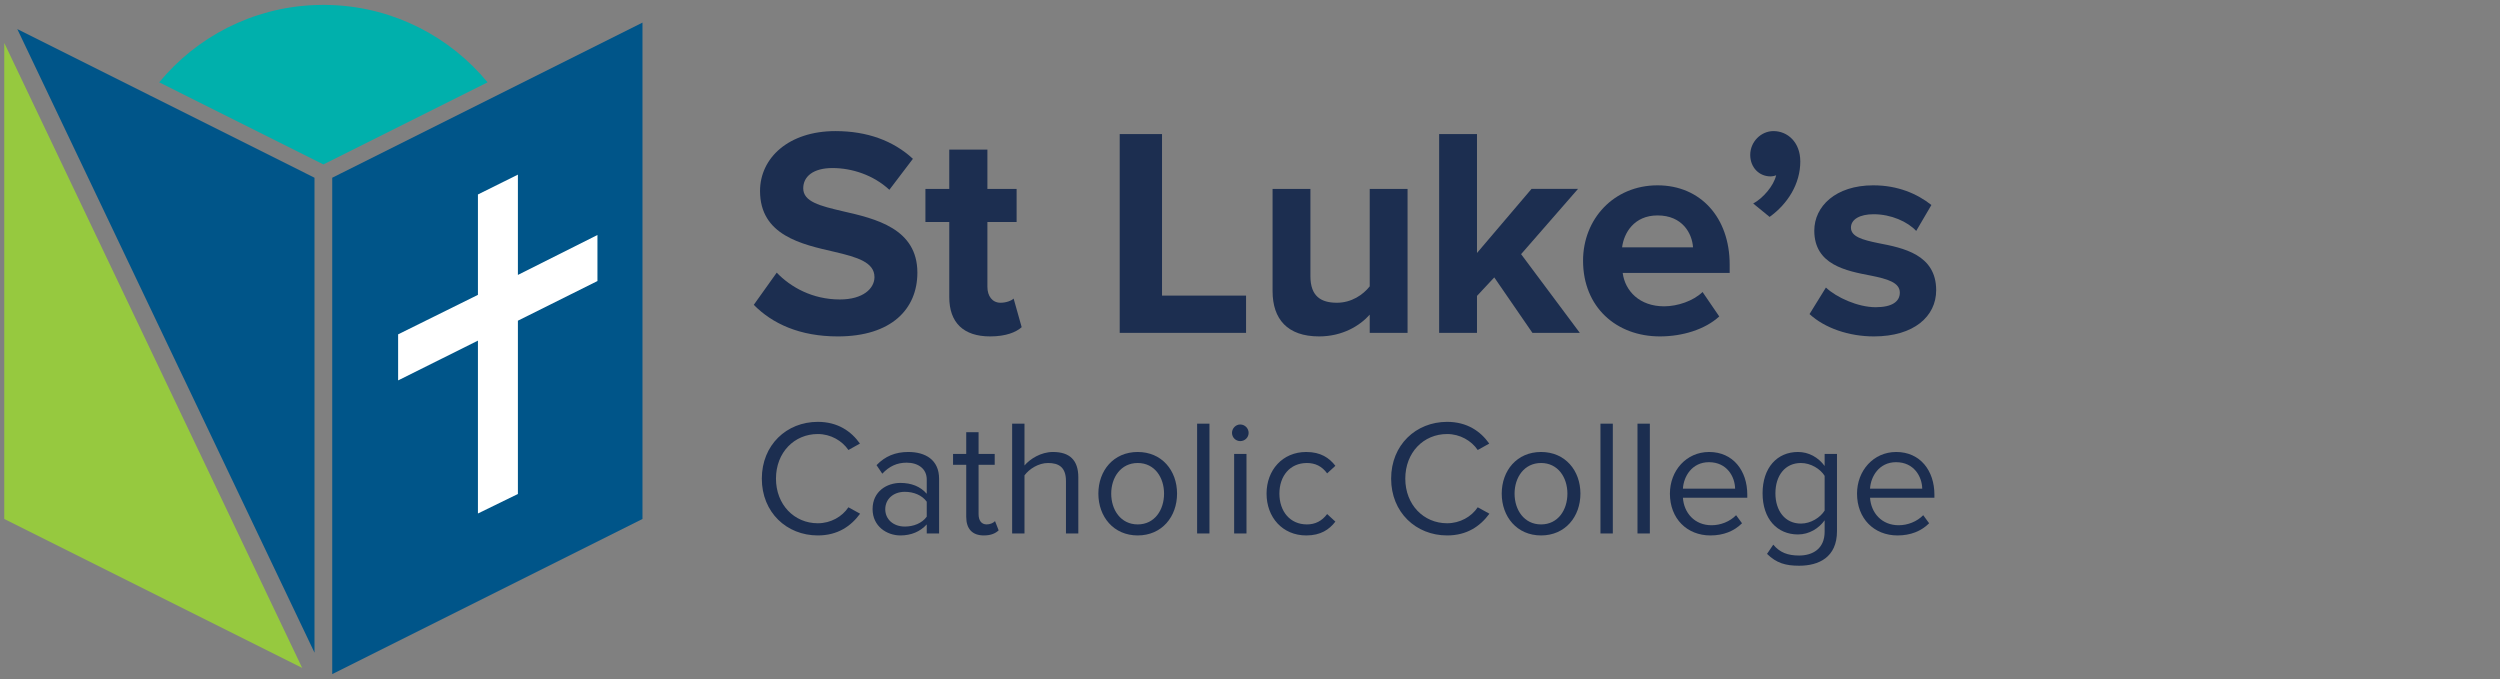 <?xml version="1.0" encoding="utf-8"?>
<!-- Generator: Adobe Illustrator 27.5.0, SVG Export Plug-In . SVG Version: 6.00 Build 0)  -->
<svg version="1.1" id="Layer_1" xmlns="http://www.w3.org/2000/svg" xmlns:xlink="http://www.w3.org/1999/xlink" x="0px" y="0px"
	 viewBox="0 0 1042 283" enable-background="new 0 0 1042 283" xml:space="preserve">
<rect x="0" y="0" width="1042" height="283" fill="#808080" stroke="none"/>
<g>
	<g>
		<polygon fill="#96C93F" points="125.947,278.392 1.78,216.309 1.78,17.908 		"/>
	</g>
</g>
<polygon fill="#005589" points="267.782,9.419 267.782,216.309 138.475,280.97 138.475,74.08 142.17,72.225 207.291,39.664 "/>
<path fill="#00B0AC" d="M203.219,34.311l-64.743,32.38l-3.694,1.839l-3.694-1.839l-64.743-32.38
	c15.533-18.834,38.685-31.132,64.743-32.199c1.231-0.049,2.463-0.082,3.694-0.082s2.463,0.033,3.694,0.082
	C164.534,3.179,187.685,15.478,203.219,34.311z"/>
<polygon fill="#005589" points="131.086,74.08 131.086,272.021 76.523,157.542 76.507,157.526 46.179,93.882 7.215,12.128 
	62.271,39.664 127.392,72.225 "/>
<g>
	<g>
		<path fill="#1C2E50" d="M323.739,113.638c5.838,6.085,14.905,11.178,26.332,11.178c9.689,0,14.408-4.596,14.408-9.313
			c0-6.213-7.205-8.325-16.768-10.558c-13.538-3.106-30.928-6.832-30.928-25.34c0-13.787,11.924-24.965,31.425-24.965
			c13.166,0,24.097,3.973,32.293,11.55l-9.812,12.917c-6.707-6.21-15.65-9.066-23.723-9.066c-7.949,0-12.173,3.479-12.173,8.447
			c0,5.59,6.956,7.327,16.52,9.564c13.663,3.106,31.053,7.205,31.053,25.587c0,15.154-10.807,26.579-33.164,26.579
			c-15.899,0-27.325-5.34-35.026-13.164L323.739,113.638z"/>
		<path fill="#1C2E50" d="M395.652,123.824V92.521h-9.937V78.734h9.937V62.341h15.899v16.393h12.173v13.787h-12.173v27.079
			c0,3.726,1.987,6.582,5.465,6.582c2.359,0,4.596-0.87,5.464-1.739l3.354,11.925c-2.359,2.112-6.582,3.848-13.166,3.848
			C401.613,140.217,395.652,134.505,395.652,123.824z"/>
		<path fill="#1C2E50" d="M466.693,55.881h17.637v67.32h35.027v15.526h-52.664V55.881z"/>
		<path fill="#1C2E50" d="M570.9,131.151c-4.101,4.596-11.302,9.066-21.115,9.066c-13.166,0-19.376-7.202-19.376-18.877V78.734
			h15.775v36.393c0,8.325,4.345,11.056,11.053,11.056c6.088,0,10.929-3.354,13.663-6.832V78.734h15.773v59.994H570.9V131.151z"/>
		<path fill="#1C2E50" d="M622.811,115.625l-7.202,7.702v15.401h-15.776V55.881h15.776v49.56l22.728-26.707h19.377l-23.723,27.202
			l24.467,32.792h-19.75L622.811,115.625z"/>
		<path fill="#1C2E50" d="M690.87,77.245c17.888,0,30.058,13.415,30.058,33.039v3.479h-44.589
			c0.995,7.577,7.08,13.909,17.266,13.909c5.587,0,12.173-2.234,16.021-5.96l6.957,10.183c-5.963,5.465-15.401,8.322-24.718,8.322
			c-18.258,0-32.047-12.295-32.047-31.547C659.817,91.279,672.612,77.245,690.87,77.245z M676.091,103.08h29.56
			c-0.372-5.713-4.348-13.29-14.782-13.29C681.059,89.79,676.836,97.117,676.091,103.08z"/>
		<path fill="#1C2E50" d="M730.738,84.822c3.976-2.112,8.572-7.33,9.564-11.8c-0.372,0.247-1.489,0.497-2.359,0.497
			c-4.721,0-8.447-3.726-8.447-8.944c0-5.465,4.471-9.936,9.689-9.936c5.838,0,11.178,4.596,11.178,12.67
			c0,9.313-5.215,17.638-12.792,23.1L730.738,84.822z"/>
		<path fill="#1C2E50" d="M761.041,119.848c4.348,4.098,13.292,8.199,20.744,8.199c6.832,0,10.061-2.362,10.061-6.088
			c0-4.223-5.218-5.713-12.048-7.08c-10.311-1.987-23.601-4.471-23.601-18.755c0-10.061,8.819-18.88,24.593-18.88
			c10.186,0,18.26,3.479,24.22,8.197l-6.335,10.808c-3.601-3.851-10.433-6.957-17.76-6.957c-5.713,0-9.441,2.112-9.441,5.59
			c0,3.726,4.721,5.093,11.428,6.457c10.311,1.99,24.098,4.721,24.098,19.625c0,10.931-9.316,19.252-25.96,19.252
			c-10.433,0-20.494-3.476-26.829-9.313L761.041,119.848z"/>
	</g>
</g>
<g>
	<g>
		<path fill="#1C2E50" d="M317.53,199.5c0-14.065,10.36-23.673,23.328-23.673c8.302,0,13.929,3.911,17.565,9.059l-4.803,2.674
			c-2.608-3.842-7.342-6.655-12.763-6.655c-9.812,0-17.429,7.684-17.429,18.595c0,10.842,7.616,18.595,17.429,18.595
			c5.421,0,10.154-2.746,12.763-6.657l4.872,2.677c-3.843,5.214-9.332,9.056-17.634,9.056
			C327.89,223.17,317.53,213.565,317.53,199.5z"/>
		<path fill="#1C2E50" d="M386.266,218.575c-2.745,3.02-6.518,4.595-10.978,4.595c-5.626,0-11.595-3.773-11.595-10.977
			c0-7.411,5.969-10.911,11.595-10.911c4.528,0,8.302,1.441,10.978,4.529v-5.97c0-4.46-3.567-7-8.371-7
			c-3.979,0-7.204,1.444-10.154,4.598l-2.401-3.569c3.567-3.704,7.822-5.487,13.241-5.487c7,0,12.832,3.155,12.832,11.184v22.779
			h-5.146V218.575z M386.266,209.105c-1.99-2.743-5.49-4.115-9.126-4.115c-4.803,0-8.164,3.017-8.164,7.273
			c0,4.184,3.362,7.204,8.164,7.204c3.636,0,7.136-1.372,9.126-4.118V209.105z"/>
		<path fill="#1C2E50" d="M402.723,215.417v-21.68h-5.49v-4.529h5.49v-9.059h5.146v9.059h6.724v4.529h-6.724v20.582
			c0,2.47,1.097,4.256,3.362,4.256c1.441,0,2.812-0.618,3.498-1.372l1.51,3.842c-1.303,1.234-3.156,2.125-6.174,2.125
			C405.193,223.17,402.723,220.358,402.723,215.417z"/>
		<path fill="#1C2E50" d="M444.297,200.529c0-5.832-3.02-7.549-7.478-7.549c-3.98,0-7.822,2.47-9.812,5.148v24.22h-5.146v-45.765
			h5.146v17.427c2.332-2.743,6.862-5.625,11.87-5.625c6.931,0,10.567,3.362,10.567,10.566v23.397h-5.146V200.529z"/>
		<path fill="#1C2E50" d="M457.801,205.743c0-9.605,6.312-17.358,16.399-17.358c10.085,0,16.398,7.753,16.398,17.358
			s-6.312,17.427-16.398,17.427C464.114,223.17,457.801,215.348,457.801,205.743z M485.179,205.743
			c0-6.724-3.911-12.763-10.978-12.763s-11.047,6.039-11.047,12.763c0,6.793,3.98,12.832,11.047,12.832
			S485.179,212.536,485.179,205.743z"/>
		<path fill="#1C2E50" d="M498.956,176.583h5.146v45.765h-5.146V176.583z"/>
		<path fill="#1C2E50" d="M513.498,180.425c0-1.921,1.577-3.5,3.431-3.5c1.921,0,3.498,1.579,3.498,3.5
			c0,1.921-1.577,3.431-3.498,3.431C515.075,183.856,513.498,182.346,513.498,180.425z M514.389,189.207h5.146v33.14h-5.146V189.207
			z"/>
		<path fill="#1C2E50" d="M544.438,188.385c6.036,0,9.605,2.47,12.144,5.763l-3.431,3.155c-2.197-3.017-5.01-4.322-8.44-4.322
			c-7.067,0-11.458,5.421-11.458,12.763s4.391,12.832,11.458,12.832c3.431,0,6.243-1.372,8.44-4.322l3.431,3.155
			c-2.539,3.293-6.108,5.763-12.144,5.763c-9.881,0-16.537-7.546-16.537-17.427C527.901,195.931,534.557,188.385,544.438,188.385z"
			/>
		<path fill="#1C2E50" d="M579.826,199.5c0-14.065,10.361-23.673,23.328-23.673c8.302,0,13.927,3.911,17.565,9.059l-4.802,2.674
			c-2.608-3.842-7.342-6.655-12.763-6.655c-9.812,0-17.427,7.684-17.427,18.595c0,10.842,7.615,18.595,17.427,18.595
			c5.421,0,10.154-2.746,12.763-6.657l4.872,2.677c-3.842,5.214-9.332,9.056-17.634,9.056
			C590.187,223.17,579.826,213.565,579.826,199.5z"/>
		<path fill="#1C2E50" d="M625.919,205.743c0-9.605,6.312-17.358,16.401-17.358c10.085,0,16.398,7.753,16.398,17.358
			s-6.312,17.427-16.398,17.427C632.231,223.17,625.919,215.348,625.919,205.743z M653.296,205.743
			c0-6.724-3.911-12.763-10.977-12.763c-7.069,0-11.049,6.039-11.049,12.763c0,6.793,3.98,12.832,11.049,12.832
			C649.385,218.575,653.296,212.536,653.296,205.743z"/>
		<path fill="#1C2E50" d="M667.074,176.583h5.148v45.765h-5.148V176.583z"/>
		<path fill="#1C2E50" d="M682.508,176.583h5.148v45.765h-5.148V176.583z"/>
		<path fill="#1C2E50" d="M712.353,188.385c10.016,0,15.917,7.822,15.917,17.769v1.306h-26.828
			c0.411,6.243,4.803,11.457,11.94,11.457c3.773,0,7.615-1.51,10.223-4.184l2.47,3.362c-3.293,3.293-7.753,5.076-13.174,5.076
			c-9.812,0-16.881-7.066-16.881-17.427C696.021,196.138,702.883,188.385,712.353,188.385z M701.442,203.684h21.752
			c-0.069-4.941-3.362-11.046-10.911-11.046C705.218,192.638,701.718,198.608,701.442,203.684z"/>
		<path fill="#1C2E50" d="M739.1,227.012c2.746,3.296,6.039,4.529,10.773,4.529c5.49,0,10.635-2.674,10.635-9.947v-4.736
			c-2.401,3.362-6.447,5.901-11.115,5.901c-8.645,0-14.753-6.45-14.753-17.154c0-10.635,6.039-17.22,14.753-17.22
			c4.46,0,8.44,2.194,11.115,5.832v-5.01h5.148v32.18c0,10.977-7.684,14.408-15.782,14.408c-5.625,0-9.467-1.096-13.378-4.938
			L739.1,227.012z M760.508,198.332c-1.783-2.882-5.763-5.352-9.878-5.352c-6.657,0-10.638,5.283-10.638,12.625
			c0,7.273,3.98,12.625,10.638,12.625c4.115,0,8.095-2.536,9.878-5.418V198.332z"/>
		<path fill="#1C2E50" d="M790.344,188.385c10.016,0,15.917,7.822,15.917,17.769v1.306h-26.828
			c0.411,6.243,4.802,11.457,11.94,11.457c3.773,0,7.615-1.51,10.223-4.184l2.47,3.362c-3.293,3.293-7.753,5.076-13.174,5.076
			c-9.812,0-16.881-7.066-16.881-17.427C774.012,196.138,780.874,188.385,790.344,188.385z M779.433,203.684h21.752
			c-0.069-4.941-3.362-11.046-10.911-11.046C783.209,192.638,779.709,198.608,779.433,203.684z"/>
	</g>
</g>
<polygon fill="#FFFFFF" points="249.017,97.947 215.86,114.591 215.86,72.784 199.201,81.058 199.201,122.897 165.937,139.359 
	165.937,158.552 199.201,141.971 199.201,214.027 215.86,205.895 215.86,133.667 249.017,117.14 "/>
</svg>
